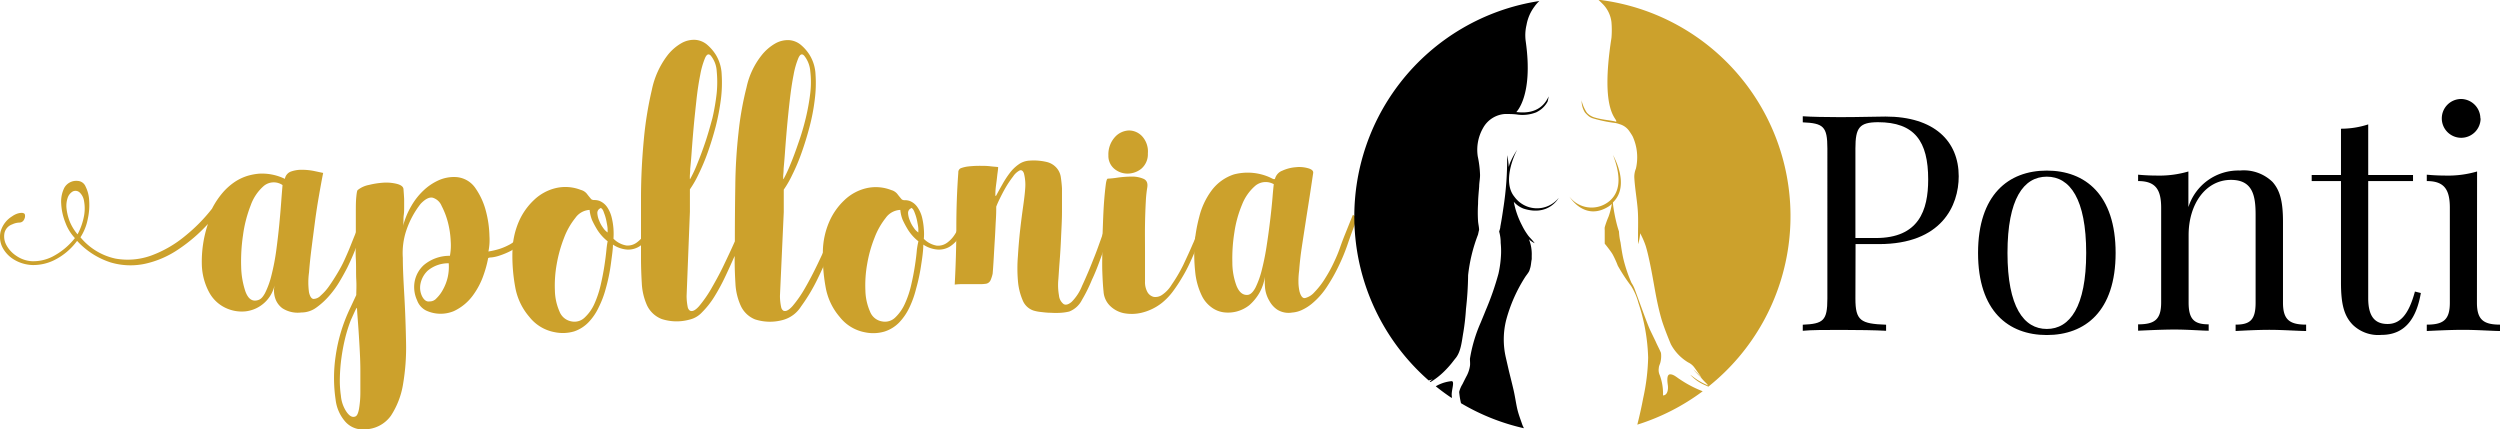 <?xml version="1.0" encoding="UTF-8"?>
<svg xmlns="http://www.w3.org/2000/svg" id="Logo_3" data-name="Logo 3" viewBox="0 0 341.46 58.64">
  <defs>
    <style>.cls-1{fill:#cca12c;}</style>
  </defs>
  <path d="M495.64,401.83c0,3,.71,3.44,4.19,3.56v.83c-1.44-.08-3.84-.12-6.08-.12s-4.15,0-5.3.12v-.83c2.81-.12,3.36-.55,3.36-3.56V381.31c0-3-.55-3.44-3.36-3.56v-.83c1.15.08,3.23.12,5.05.12,2.61,0,5.26-.08,6.25-.08,6.66,0,10,3.36,10,8.16,0,4-2.33,9.26-10.89,9.26h-3.2Zm0-20.52v12.24h2.79c5.86,0,7.15-3.76,7.15-8,0-5.21-1.85-7.82-6.87-7.82C496.19,377.75,495.64,378.46,495.64,381.31Z" transform="translate(-242.22 -361.04)"></path>
  <path d="M531.18,395.59c0,7.94-4.14,11.21-9.4,11.21s-9.39-3.27-9.39-11.21,4.14-11.25,9.39-11.25S531.18,387.63,531.18,395.59Zm-14.77,0c0,7.39,2.24,10.38,5.37,10.38s5.38-3,5.38-10.38-2.22-10.42-5.38-10.42S516.41,388.18,516.41,395.59Z" transform="translate(-242.22 -361.04)"></path>
  <path d="M552.61,385.89c1,1.13,1.43,2.61,1.43,5.44v11.05c0,2.3.87,3,3.16,3v.87c-1,0-3.16-.16-5-.16s-3.76.12-4.63.16v-.87c2,0,2.73-.67,2.73-3v-12c0-2.57-.37-4.77-3.36-4.77-3.47,0-5.79,3.31-5.79,7.54v9.19c0,2.3.74,3,2.74,3v.87c-.87,0-2.82-.16-4.64-.16s-4,.12-5,.16v-.87c2.28,0,3.15-.67,3.15-3V389.43c0-2.49-.75-3.66-3.15-3.66v-.87c.87.08,1.73.12,2.56.12a14,14,0,0,0,4.31-.56v4.87a7.16,7.16,0,0,1,7.05-5A5.64,5.64,0,0,1,552.61,385.89Z" transform="translate(-242.22 -361.04)"></path>
  <path d="M571.8,384.94v.83h-6.12v16c0,2.61,1,3.52,2.65,3.52s2.86-1.19,3.73-4.43l.81.2c-.56,3.24-2,5.72-5.37,5.72a5,5,0,0,1-3.92-1.37c-1.21-1.23-1.62-2.85-1.62-5.8V385.77h-4v-.83h4v-6.32a11.94,11.94,0,0,0,3.72-.59v6.91Z" transform="translate(-242.22 -361.04)"></path>
  <path d="M580.53,402.38c0,2.3.87,3,3.15,3v.87c-.95,0-3.11-.16-5-.16s-4.06.12-5,.16v-.87c2.28,0,3.15-.67,3.15-3V389.43c0-2.49-.75-3.66-3.15-3.66v-.87c.87.08,1.74.12,2.56.12a14,14,0,0,0,4.31-.56Zm.5-25.17a2.65,2.65,0,1,1-2.65-2.65A2.67,2.67,0,0,1,581,377.21Z" transform="translate(-242.22 -361.04)"></path>
  <path class="cls-1" d="M291.8,390.32a1.84,1.84,0,0,1,.36.25l.14.14q.1,0,0,.33c-.37.95-.78,2-1.24,3.27a35.25,35.25,0,0,1-1.4,3.27c-.26.51-.59,1.12-1,1.81a13,13,0,0,1-1.43,2,10.25,10.25,0,0,1-1.79,1.65,3.46,3.46,0,0,1-2.06.68,3.89,3.89,0,0,1-2.58-.57,2.76,2.76,0,0,1-1-1.4,3.34,3.34,0,0,1-.14-1.35c.06-.39.08-.54.08-.47a4.61,4.61,0,0,1-3.93,3.63,5.15,5.15,0,0,1-2.72-.44,4.94,4.94,0,0,1-2.25-2.06,8.41,8.41,0,0,1-1.05-3.79,16.17,16.17,0,0,1,.83-5.64,21.89,21.89,0,0,1-4.07,3.49,13.11,13.11,0,0,1-4.53,1.95,9.5,9.5,0,0,1-4.7-.19,10.67,10.67,0,0,1-4.57-2.94,8.67,8.67,0,0,1-3.08,2.61,6.45,6.45,0,0,1-3,.69,5.2,5.2,0,0,1-2.53-.74,4.24,4.24,0,0,1-1.59-1.68,3.19,3.19,0,0,1-.25-2.14,3.56,3.56,0,0,1,1.57-2.09,2.76,2.76,0,0,1,.55-.31,2.25,2.25,0,0,1,.63-.16.74.74,0,0,1,.47.08c.11.08.14.24.11.5-.11.47-.36.72-.75.74a2.47,2.47,0,0,0-1,.25,1.63,1.63,0,0,0-1.05,1.18,2.47,2.47,0,0,0,.25,1.62,4.07,4.07,0,0,0,1.35,1.48,4.19,4.19,0,0,0,2.17.75,5.84,5.84,0,0,0,2.75-.61,9.43,9.43,0,0,0,3.1-2.55,6.22,6.22,0,0,1-1.29-2.09,8,8,0,0,1-.58-2.61,4.19,4.19,0,0,1,.44-2.2,1.88,1.88,0,0,1,1.82-.91,1.23,1.23,0,0,1,1.07.77,4.74,4.74,0,0,1,.49,1.92,8.75,8.75,0,0,1-.19,2.5,7,7,0,0,1-1,2.51,8.53,8.53,0,0,0,4.78,2.91,9.48,9.48,0,0,0,4.95-.44,15.79,15.79,0,0,0,4.59-2.67,22.73,22.73,0,0,0,3.65-3.71,11.18,11.18,0,0,1,1.54-2.28,8.42,8.42,0,0,1,1.65-1.43,6.8,6.8,0,0,1,1.65-.77,7.91,7.91,0,0,1,1.59-.3,7.16,7.16,0,0,1,3.52.71,1.29,1.29,0,0,1,.83-1,4.29,4.29,0,0,1,1.48-.24,8.39,8.39,0,0,1,1.65.16l1.27.27c-.19.92-.38,2-.58,3.14s-.39,2.37-.55,3.6-.32,2.44-.47,3.63-.26,2.26-.33,3.21a9.8,9.8,0,0,0,0,2.75c.13.55.33.85.6.88a1.4,1.4,0,0,0,1-.47,6.91,6.91,0,0,0,1.18-1.34c.39-.55.76-1.14,1.13-1.76s.66-1.17.88-1.65.56-1.24.8-1.84.48-1.22.74-1.84Zm-39,2.75a8.57,8.57,0,0,0,.9-2.56,5.64,5.64,0,0,0,0-2,2,2,0,0,0-.6-1.18.84.84,0,0,0-.94-.14,1.58,1.58,0,0,0-.71.91,3.37,3.37,0,0,0-.14,1.45,7,7,0,0,0,.44,1.76A6.66,6.66,0,0,0,252.83,393.07Zm28-6.76a2.13,2.13,0,0,0-2.53.11,6.28,6.28,0,0,0-1.81,2.67,17.56,17.56,0,0,0-1.05,4.09,24.21,24.21,0,0,0-.25,4.32,11.34,11.34,0,0,0,.58,3.35c.33.9.81,1.31,1.43,1.24s.89-.39,1.24-1a11.54,11.54,0,0,0,.9-2.5,30.36,30.36,0,0,0,.64-3.33c.16-1.21.3-2.38.41-3.51s.2-2.19.27-3.16S280.77,386.82,280.81,386.31Z" transform="translate(-242.22 -361.04)"></path>
  <path class="cls-1" d="M314.83,389.33a1.26,1.26,0,0,0,.33.22,1,1,0,0,1,.17.11.76.76,0,0,1,0,.39q-.22.76-.66,1.95a7.21,7.21,0,0,1-1.21,2.11A5.65,5.65,0,0,1,312,395.3a10.46,10.46,0,0,1-1.49.63,5.44,5.44,0,0,1-1.15.27c-.31,0-.47.08-.47.11a15.15,15.15,0,0,1-.6,2.23,10.39,10.39,0,0,1-1.51,2.89,6.76,6.76,0,0,1-2.59,2.11,4.69,4.69,0,0,1-3.76-.08,2.5,2.5,0,0,1-1.24-1.4,4.32,4.32,0,0,1-.36-2.42,4.06,4.06,0,0,1,1.27-2.39,5.44,5.44,0,0,1,3.57-1.27,7.69,7.69,0,0,0,.11-2,12.37,12.37,0,0,0-.38-2.56,10.43,10.43,0,0,0-.86-2.25,1.92,1.92,0,0,0-1.23-1.13c-.48-.09-1,.18-1.63.83a12.18,12.18,0,0,0-1.95,3.6,9.73,9.73,0,0,0-.49,3.79c0,1.65.11,3.46.22,5.44s.18,4,.22,6.1a30,30,0,0,1-.41,5.72,11.12,11.12,0,0,1-1.65,4.29,4.46,4.46,0,0,1-3.55,1.87,3.16,3.16,0,0,1-2.69-1.05,5.5,5.5,0,0,1-1.32-3,20.26,20.26,0,0,1,0-5.93,22.45,22.45,0,0,1,2-6.6l.82-1.76c0-.51.05-1.21,0-2.09s0-1.83-.06-2.86,0-2.08,0-3.16,0-2.07,0-3,0-1.64.06-2.25.11-.94.22-1a3.49,3.49,0,0,1,1.51-.68,11,11,0,0,1,2-.31,6,6,0,0,1,1.84.17c.55.15.85.38.88.71q.06.78.09,1.35c0,.39,0,.75,0,1.1s0,.72-.06,1.13,0,.88-.08,1.43a10.5,10.5,0,0,1,1.1-2.67,9.17,9.17,0,0,1,1.67-2.14,7.41,7.41,0,0,1,2.09-1.41,5.12,5.12,0,0,1,2.28-.44,3.46,3.46,0,0,1,2.75,1.54,9.73,9.73,0,0,1,1.43,3.16,14.45,14.45,0,0,1,.47,3.36,7.78,7.78,0,0,1-.14,2.11,10.83,10.83,0,0,0,1.6-.38,8.42,8.42,0,0,0,1.32-.58,3.84,3.84,0,0,0,1-.79,5.78,5.78,0,0,0,1.18-2C314.22,390.91,314.5,390.14,314.83,389.33Zm-24.07,28.59c.22-.08.38-.42.49-1a13.61,13.61,0,0,0,.19-2.25q0-1.35,0-3c0-1.1-.05-2.18-.11-3.24s-.12-2.06-.19-3-.13-1.69-.16-2.28c0-.15-.1,0-.31.44l-.52,1.15a19.69,19.69,0,0,0-.77,2.42,26.16,26.16,0,0,0-.52,2.72,23.85,23.85,0,0,0-.22,2.75,14.38,14.38,0,0,0,.14,2.45,4.65,4.65,0,0,0,.74,2.17C289.94,417.87,290.35,418.1,290.76,417.92ZM303.51,397a4.36,4.36,0,0,0-2.86,1,3.35,3.35,0,0,0-1,1.81,2.68,2.68,0,0,0,.24,1.74q.42.76,1,.66a1.2,1.2,0,0,0,.94-.42,4.71,4.71,0,0,0,.9-1.21,6.37,6.37,0,0,0,.64-1.67A6.61,6.61,0,0,0,303.51,397Z" transform="translate(-242.22 -361.04)"></path>
  <path class="cls-1" d="M331.16,391.2a.55.55,0,0,0,.41.14c.13,0,.16.06.08.25a7.32,7.32,0,0,1-.88,1.87,4.09,4.09,0,0,1-1.26,1.26,2.88,2.88,0,0,1-1.62.41,4,4,0,0,1-1.95-.68c0,.62-.13,1.49-.28,2.61a23.54,23.54,0,0,1-.71,3.43A13.15,13.15,0,0,1,324,403a7.55,7.55,0,0,1-1.4,2.06,4.89,4.89,0,0,1-1.95,1.24,5.45,5.45,0,0,1-2.67.11,5.71,5.71,0,0,1-3.46-2.09,8.48,8.48,0,0,1-1.93-4.07,23.76,23.76,0,0,1-.38-4.89,10.83,10.83,0,0,1,.85-4,8.93,8.93,0,0,1,2.09-3,6.49,6.49,0,0,1,2.94-1.62,5.76,5.76,0,0,1,3.46.24,1.56,1.56,0,0,1,.83.53c.18.24.38.48.6.74a.67.67,0,0,0,.44.11,2.17,2.17,0,0,1,.66.11,2.37,2.37,0,0,1,1.08.88,4.36,4.36,0,0,1,.6,1.37,9.33,9.33,0,0,1,.25,1.57,10.06,10.06,0,0,1,0,1.35,3.22,3.22,0,0,0,1.76.93,2.07,2.07,0,0,0,1.4-.39,4.1,4.1,0,0,0,1.13-1.23A9.33,9.33,0,0,0,331.16,391.2ZM325.22,394a6.3,6.3,0,0,1-1.4-1.54,13,13,0,0,1-.74-1.37,5.31,5.31,0,0,1-.33-1.38,2.55,2.55,0,0,0-1.95,1.1,9.82,9.82,0,0,0-1.54,2.72,18.33,18.33,0,0,0-1,3.58,16.5,16.5,0,0,0-.25,3.62,7.5,7.5,0,0,0,.63,2.86,2.15,2.15,0,0,0,1.65,1.35,2,2,0,0,0,1.81-.55,5.79,5.79,0,0,0,1.3-1.84,13.89,13.89,0,0,0,.85-2.53c.22-.94.39-1.82.52-2.67s.22-1.57.28-2.2S325.19,394.1,325.22,394Zm-1-4.51a.68.68,0,0,0-.41.69,3,3,0,0,0,.25,1,4.13,4.13,0,0,0,.55,1,2.3,2.3,0,0,0,.6.61s0-.11,0-.44-.09-.7-.16-1.1a6.22,6.22,0,0,0-.33-1.13C324.58,389.67,324.42,389.48,324.23,389.44Z" transform="translate(-242.22 -361.04)"></path>
  <path class="cls-1" d="M348.75,401.43a7.42,7.42,0,0,0,.17,1.59.79.79,0,0,0,.27.44q.49.27,1.29-.63a16.07,16.07,0,0,0,1.68-2.42c.58-1,1.16-2.11,1.73-3.3s1.09-2.31,1.57-3.35.85-1.93,1.12-2.64a10.72,10.72,0,0,1,.42-1,1.68,1.68,0,0,0,.52.36c.09,0,.1.17,0,.47q-.82,1.65-1.74,3.93t-1.95,4.37a24.29,24.29,0,0,1-2.2,3.65,4.24,4.24,0,0,1-2.47,1.84,6.62,6.62,0,0,1-3.82-.08,3.64,3.64,0,0,1-1.95-1.87,8.33,8.33,0,0,1-.72-3c-.07-1.15-.11-2.32-.11-3.49V396c-.44,1-.89,2-1.37,3a26.64,26.64,0,0,1-1.48,2.69,11.68,11.68,0,0,1-1.6,2,3.32,3.32,0,0,1-1.7,1,6.62,6.62,0,0,1-3.82-.08,3.7,3.7,0,0,1-2-1.87,8.33,8.33,0,0,1-.71-3c-.07-1.15-.11-2.32-.11-3.49,0-2.6,0-5.3,0-8.08s.14-5.44.38-8a49.39,49.39,0,0,1,1.1-6.85,11.61,11.61,0,0,1,2.12-4.7,6.55,6.55,0,0,1,1.95-1.7,3.48,3.48,0,0,1,1.84-.44,2.83,2.83,0,0,1,1.6.63,6,6,0,0,1,1.26,1.46,5.56,5.56,0,0,1,.77,2.64,18.06,18.06,0,0,1-.11,3.41,30.94,30.94,0,0,1-.71,3.71c-.33,1.26-.7,2.45-1.1,3.57a28,28,0,0,1-1.27,3,13.63,13.63,0,0,1-1.15,2v1.27q0,.49,0,1c0,.34,0,.61,0,.79L336,401.43a7.69,7.69,0,0,0,.16,1.59.8.8,0,0,0,.28.44q.49.27,1.26-.6a16.74,16.74,0,0,0,1.62-2.31c.57-1,1.14-2,1.71-3.19s1.09-2.29,1.56-3.36q0-3.74.06-7.58a71.93,71.93,0,0,1,.44-7.28,42.88,42.88,0,0,1,1.1-6.19,10.59,10.59,0,0,1,2-4.29,6.55,6.55,0,0,1,1.95-1.7,3.5,3.5,0,0,1,1.84-.44,2.83,2.83,0,0,1,1.6.63,5.83,5.83,0,0,1,1.26,1.46,5.56,5.56,0,0,1,.77,2.64,17.26,17.26,0,0,1-.11,3.41,27.44,27.44,0,0,1-.71,3.71c-.33,1.26-.7,2.45-1.1,3.57a26.1,26.1,0,0,1-1.27,3,13.63,13.63,0,0,1-1.15,2v1.27q0,.49,0,1c0,.34,0,.61,0,.79Zm-12.26-17.32c0,.44-.05.8-.05,1.07s0,.38.05.3a16.41,16.41,0,0,0,.94-2c.36-.88.73-1.86,1.1-2.95s.68-2.2,1-3.38a29.15,29.15,0,0,0,.58-3.4,15.58,15.58,0,0,0,0-3,3.7,3.7,0,0,0-.79-2.09c-.3-.33-.56-.23-.8.3a11.11,11.11,0,0,0-.66,2.31c-.2,1-.38,2.16-.52,3.46s-.28,2.58-.39,3.82-.2,2.38-.27,3.38S336.53,383.71,336.49,384.11Zm12.76,0c0,.44-.06.8-.06,1.07s0,.38.06.3a18.47,18.47,0,0,0,.93-2c.37-.88.73-1.86,1.1-2.95a33.33,33.33,0,0,0,1-3.38,29.41,29.41,0,0,0,.61-3.4,12.87,12.87,0,0,0,0-3,3.86,3.86,0,0,0-.82-2.09c-.3-.33-.56-.23-.8.3a11.11,11.11,0,0,0-.66,2.31c-.2,1-.37,2.16-.52,3.46s-.28,2.58-.39,3.82-.2,2.38-.27,3.38S349.28,383.71,349.25,384.11Z" transform="translate(-242.22 -361.04)"></path>
  <path class="cls-1" d="M373.6,391.2a.54.54,0,0,0,.41.14c.13,0,.15.06.08.25a7.32,7.32,0,0,1-.88,1.87,4.2,4.2,0,0,1-1.26,1.26,2.88,2.88,0,0,1-1.62.41,4.05,4.05,0,0,1-2-.68q0,.93-.27,2.61a25,25,0,0,1-.72,3.43,13.12,13.12,0,0,1-.9,2.53,7.78,7.78,0,0,1-1.4,2.06,4.86,4.86,0,0,1-2,1.24,5.42,5.42,0,0,1-2.66.11,5.71,5.71,0,0,1-3.46-2.09,8.48,8.48,0,0,1-1.93-4.07,23.76,23.76,0,0,1-.38-4.89,10.64,10.64,0,0,1,.85-4,8.93,8.93,0,0,1,2.09-3,6.49,6.49,0,0,1,2.94-1.62,5.77,5.77,0,0,1,3.46.24,1.6,1.6,0,0,1,.83.53c.18.24.38.48.6.74a.65.65,0,0,0,.44.11,2.17,2.17,0,0,1,.66.11,2.29,2.29,0,0,1,1.07.88,4.16,4.16,0,0,1,.61,1.37,9.31,9.31,0,0,1,.24,1.57,7.55,7.55,0,0,1,0,1.35,3.25,3.25,0,0,0,1.76.93,2.09,2.09,0,0,0,1.41-.39,4.08,4.08,0,0,0,1.12-1.23A9.37,9.37,0,0,0,373.6,391.2ZM367.66,394a6.3,6.3,0,0,1-1.4-1.54,13,13,0,0,1-.74-1.37,4.61,4.61,0,0,1-.33-1.38,2.58,2.58,0,0,0-2,1.1,10.07,10.07,0,0,0-1.53,2.72,17.65,17.65,0,0,0-1,3.58,16.46,16.46,0,0,0-.24,3.62,7.5,7.5,0,0,0,.63,2.86,2.12,2.12,0,0,0,1.65,1.35,2,2,0,0,0,1.81-.55,5.93,5.93,0,0,0,1.29-1.84,13.17,13.17,0,0,0,.86-2.53c.22-.94.39-1.82.52-2.67s.22-1.57.27-2.2A11,11,0,0,1,367.66,394Zm-1-4.51a.68.68,0,0,0-.41.69,3,3,0,0,0,.25,1,4.13,4.13,0,0,0,.55,1,2.16,2.16,0,0,0,.6.61s0-.11,0-.44-.09-.7-.16-1.1a6.22,6.22,0,0,0-.33-1.13C367,389.67,366.85,389.48,366.67,389.44Z" transform="translate(-242.22 -361.04)"></path>
  <path class="cls-1" d="M394.21,389.28c.44.18.66.33.66.44s0,.06,0,.19a1.46,1.46,0,0,1-.16.36c-.19.47-.41,1.07-.66,1.78s-.53,1.48-.8,2.28-.57,1.64-.88,2.48-.63,1.65-1,2.42A20.9,20.9,0,0,1,390,402a3.27,3.27,0,0,1-1.74,1.59,6.67,6.67,0,0,1-1.12.17,10.87,10.87,0,0,1-1.4,0c-.48,0-.94-.06-1.38-.11a5.26,5.26,0,0,1-1-.2,2.43,2.43,0,0,1-1.48-1.45,8.39,8.39,0,0,1-.63-2.64,20.33,20.33,0,0,1,0-3.33q.11-1.81.3-3.54c.13-1.16.27-2.23.41-3.22s.24-1.79.28-2.42a6.25,6.25,0,0,0-.17-2.14c-.14-.37-.35-.49-.6-.38a2.45,2.45,0,0,0-.88.82,13.53,13.53,0,0,0-1,1.48c-.32.55-.59,1.08-.83,1.57s-.39.85-.47,1.07c0,.37,0,1-.05,1.79s-.08,1.7-.14,2.64-.11,1.84-.16,2.72-.1,1.54-.14,2a4.79,4.79,0,0,1-.28.88.84.84,0,0,1-.6.49,5.1,5.1,0,0,1-.88.06l-1.18,0-1.24,0a7.78,7.78,0,0,0-1,.06c.14-2.64.22-5.23.22-7.78s.09-5.05.27-7.51a.61.61,0,0,1,.33-.6,4.33,4.33,0,0,1,1.07-.25,13.82,13.82,0,0,1,1.49-.08c.53,0,1,0,1.48.06s.82.07,1.07.11c0,.33-.08.73-.13,1.21s-.11.93-.17,1.37a10.18,10.18,0,0,0-.08,1.07c0,.28,0,.36.11.25.25-.48.54-1,.85-1.54a12.84,12.84,0,0,1,1-1.54,5.39,5.39,0,0,1,1.21-1.18,2.78,2.78,0,0,1,1.48-.52,7.69,7.69,0,0,1,2.39.19,2.58,2.58,0,0,1,1.32.8,2.44,2.44,0,0,1,.58,1.26c.07.48.13,1,.16,1.54,0,.92,0,2,0,3.19s-.08,2.41-.13,3.6-.12,2.29-.2,3.3-.12,1.76-.16,2.28a8.06,8.06,0,0,0,.08,2.25,1.68,1.68,0,0,0,.63,1.18c.3.17.66.07,1.1-.3a6.49,6.49,0,0,0,1.43-2.2c.26-.55.53-1.17.83-1.87s.58-1.42.88-2.17.56-1.49.82-2.22.5-1.38.72-1.93.36-1.07.55-1.57S394.14,389.46,394.21,389.28Z" transform="translate(-242.22 -361.04)"></path>
  <path class="cls-1" d="M406.74,392v.28L405.59,395c-.26.63-.55,1.29-.88,2s-.69,1.38-1.07,2a20.9,20.9,0,0,1-1.24,1.87,8.66,8.66,0,0,1-1.48,1.54,7.21,7.21,0,0,1-2.75,1.34,5.82,5.82,0,0,1-2.48.06,3.79,3.79,0,0,1-1.86-1,3,3,0,0,1-.88-1.92c-.08-.74-.13-1.63-.17-2.7s0-2.16,0-3.3.05-2.27.09-3.4.09-2.16.16-3.05.15-1.63.22-2.18.17-.82.28-.82a11.76,11.76,0,0,0,1.34-.14,13.81,13.81,0,0,1,1.93-.14,3.9,3.9,0,0,1,1.62.31c.44.2.6.61.49,1.23a16,16,0,0,0-.19,1.85c-.05.89-.09,1.94-.11,3.13s0,2.46,0,3.82v4a2.78,2.78,0,0,0,.33,1.43,1.35,1.35,0,0,0,.86.66,1.59,1.59,0,0,0,1.15-.28,4.41,4.41,0,0,0,1.29-1.37,21.35,21.35,0,0,0,1.6-2.72c.47-1,.91-1.94,1.31-2.89a7.24,7.24,0,0,0,.33-.8c.11-.31.22-.6.33-.88l.39-1a.81.81,0,0,1,.47.11A.31.31,0,0,1,406.74,392Zm-13.13-9.73a3.51,3.51,0,0,1,.93-2.55,2.7,2.7,0,0,1,1.9-.86,2.47,2.47,0,0,1,1.81.83A3.09,3.09,0,0,1,399,382a2.6,2.6,0,0,1-.9,2.09,3,3,0,0,1-1.87.66,2.78,2.78,0,0,1-1.82-.66A2.29,2.29,0,0,1,393.61,382.24Z" transform="translate(-242.22 -361.04)"></path>
  <path class="cls-1" d="M427,390.38a2.35,2.35,0,0,1,.35.24l.14.14q.11,0,0,.33c-.37,1-.76,2-1.18,3.24a26.58,26.58,0,0,1-1.35,3.25,23.09,23.09,0,0,1-1.4,2.47,10.35,10.35,0,0,1-2.17,2.48,6.25,6.25,0,0,1-1.29.82,3.8,3.8,0,0,1-1.4.38,2.91,2.91,0,0,1-2-.38,3.34,3.34,0,0,1-1.1-1.21,4.28,4.28,0,0,1-.61-2,8.91,8.91,0,0,1,0-1.32,6.4,6.4,0,0,1-.79,2.28,6.63,6.63,0,0,1-1.35,1.63,4.77,4.77,0,0,1-1.7.85,4.66,4.66,0,0,1-1.85.11,3.6,3.6,0,0,1-1.67-.72,4.22,4.22,0,0,1-1.27-1.56,9.54,9.54,0,0,1-.9-3.3,22.76,22.76,0,0,1-.09-3.68,20.79,20.79,0,0,1,.64-3.74,10.1,10.1,0,0,1,1.67-3.6,6.22,6.22,0,0,1,3.08-2.23,7.42,7.42,0,0,1,4.84.38l.41.2c.2.09.32.1.36,0a1.62,1.62,0,0,1,1-1.09,5.37,5.37,0,0,1,1.82-.47,4.4,4.4,0,0,1,1.7.14c.5.14.73.36.69.65-.15,1-.31,2.08-.49,3.25s-.37,2.34-.55,3.52-.36,2.32-.53,3.46-.28,2.18-.35,3.13a10.51,10.51,0,0,0-.09,1.68,6.19,6.19,0,0,0,.14,1.13c.18.66.45,1,.8.9a2.52,2.52,0,0,0,1.24-.79,10.92,10.92,0,0,0,1.53-2,18.45,18.45,0,0,0,1.21-2.25,18,18,0,0,0,.75-1.82c.2-.58.43-1.19.68-1.81ZM416.2,386.2a2.23,2.23,0,0,0-2.5.19,6.51,6.51,0,0,0-1.82,2.56,15.71,15.71,0,0,0-1.07,3.87,22.48,22.48,0,0,0-.27,4.07,9.06,9.06,0,0,0,.57,3.19c.35.86.84,1.27,1.46,1.24.4,0,.78-.34,1.13-1a12.17,12.17,0,0,0,.9-2.56,33.25,33.25,0,0,0,.66-3.38c.19-1.22.34-2.39.47-3.49s.23-2.08.3-2.94S416.16,386.49,416.2,386.2Z" transform="translate(-242.22 -361.04)"></path>
  <path class="cls-1" d="M466.66,415.39c-.23,1.22-.5,2.44-.81,3.65a29.93,29.93,0,0,0,8.93-4.56,15.56,15.56,0,0,1-3.13-1.64c-.39-.24-.86-.7-1.34-.67s-.36,1-.29,1.48,0,1.38-.66,1.4a7.2,7.2,0,0,0-.44-2.76,1.67,1.67,0,0,1-.13-1c0-.25.15-.49.21-.74a3.48,3.48,0,0,0,.08-1.32c-.22-.53-.49-1-.73-1.56l-.75-1.55c-.46-1-1.81-4.81-2.13-5.65a4.13,4.13,0,0,0-.41-.78,19.63,19.63,0,0,1-1.1-3.24c-.18-.76-.29-1.53-.4-2.29a7.64,7.64,0,0,1-.21-1.49c-.08-.24-.15-.47-.22-.71a21.92,21.92,0,0,1-.61-3.11v-.16c2.48-2.4-.07-6.57,0-6.51.82,2.15,1.35,4.69-.4,6.26a3.81,3.81,0,0,1-5.53-.53s2.07,3.44,5.39,1.3a4.16,4.16,0,0,0,.39-.32,9.65,9.65,0,0,1-.44,1.72,12.23,12.23,0,0,0-.53,1.47,1.73,1.73,0,0,0,0,.39c0,.28,0,.57,0,.85s0,1,0,1,.78.95,1.08,1.46a13.15,13.15,0,0,1,.71,1.56v0A24.37,24.37,0,0,0,465,400.1a8.33,8.33,0,0,1,1,2.31,25.71,25.71,0,0,1,1.33,7.49A28.47,28.47,0,0,1,466.66,415.39Z" transform="translate(-242.22 -361.04)"></path>
  <path d="M440.46,413.1a5.3,5.3,0,0,0-2.14.7c.71.57,1.44,1.11,2.2,1.61a2.21,2.21,0,0,1,0-.25C440.38,414.49,441,413.06,440.46,413.1Z" transform="translate(-242.22 -361.04)"></path>
  <path d="M449.07,387.92c-1.7-2.06,0-5.77.38-6.44a11.22,11.22,0,0,0-1,1.85c-.06.16-.11.34-.16.51a9.62,9.62,0,0,0-.22-1.61,43.24,43.24,0,0,1-.52,7.26c-.12.84-.25,1.67-.41,2.51,0,.22-.1.45-.16.67a5.56,5.56,0,0,1,.21,1.55h0a10.89,10.89,0,0,1,.05,1.51,15,15,0,0,1-.35,2.68,38.57,38.57,0,0,1-1.74,5c-.23.58-.47,1.15-.7,1.71a20.18,20.18,0,0,0-1.46,4.92l0,0c0,.34.05.71,0,1a4.29,4.29,0,0,1-.41,1.27c-.21.39-.41.8-.61,1.2a3.72,3.72,0,0,0-.45,1.06,10.49,10.49,0,0,0,.25,1.54,29.53,29.53,0,0,0,8.59,3.42c-.06-.14-.13-.28-.19-.41-.24-.71-.51-1.39-.69-2.12s-.32-1.77-.52-2.64-.4-1.66-.61-2.5c-.15-.64-.46-2-.46-2a10.94,10.94,0,0,1,.06-5.15,20.84,20.84,0,0,1,2.64-5.92c.16-.22.31-.41.43-.61s.13-.33.19-.5c.13-.4.13-.83.22-1.24,0-.15,0-.3,0-.45a5.54,5.54,0,0,0-.38-2.27,3,3,0,0,0,.78.54c-.25-.37-.58-.67-.85-1a9,9,0,0,1-.89-1.46,11.47,11.47,0,0,1-1.11-3.2,3.35,3.35,0,0,0,1.35.94c3.45,1.1,4.81-1.51,4.78-1.47A3.8,3.8,0,0,1,449.07,387.92Z" transform="translate(-242.22 -361.04)"></path>
  <path d="M449.33,376.35c-.05,0,2.35-2.13,1.28-9.66a6.07,6.07,0,0,1,.11-2.25,5.87,5.87,0,0,1,1.09-2.51,4.67,4.67,0,0,1,.66-.75A29.77,29.77,0,0,0,437.35,413a3.21,3.21,0,0,0,.53-.15l-.38.28.11.09a10,10,0,0,0,1.88-1.47,13.16,13.16,0,0,0,1-1.1l.46-.59,0,0c.83-.91.93-2.47,1.14-3.63a31.32,31.32,0,0,0,.36-3.2,44.2,44.2,0,0,0,.29-4.6,22,22,0,0,1,1.35-5.54c.05-.21.09-.43.15-.64,0-.39-.11-.79-.14-1.19a18.72,18.72,0,0,1,0-2.37c0-.79.09-1.58.15-2.36,0-.53.13-1.08.12-1.62a14.12,14.12,0,0,0-.31-2.5,6,6,0,0,1,.72-3.88,3.7,3.7,0,0,1,3-1.92c.52,0,1.05,0,1.57.06a5.09,5.09,0,0,0,2.7-.29,4.54,4.54,0,0,0,.62-.38,3.38,3.38,0,0,0,.93-1.09,5.94,5.94,0,0,0,.14-.71l-.06.13C452.48,376.84,449.84,376.37,449.33,376.35Z" transform="translate(-242.22 -361.04)"></path>
  <path class="cls-1" d="M460.51,361c.21.18.4.37.58.55a4.19,4.19,0,0,1,1.23,2.52,12.72,12.72,0,0,1,0,2.14c-1.63,10.45.92,11,.64,11.46-.68-.21-1.85-.24-3-.6a2.29,2.29,0,0,1-1-.64,5.31,5.31,0,0,1-.71-1.61,2.23,2.23,0,0,1,0-.23,3,3,0,0,0,.44,1.8,5,5,0,0,0,.42.43,1.72,1.72,0,0,0,.67.38,18.28,18.28,0,0,0,3,.63,3.31,3.31,0,0,1,.65.17,2.4,2.4,0,0,1,1.36,1c.07.09.36.54.43.68a6.88,6.88,0,0,1,.44,4.39,2.94,2.94,0,0,0-.22,1.2.08.08,0,0,0,0,0c.08,1.48.36,3,.47,4.43s0,3.12.05,4.69a6.61,6.61,0,0,0,.28-1.49,10.76,10.76,0,0,1,.77,1.77c.19.63.34,1.28.48,1.93.29,1.33.52,2.66.76,4s.51,2.65.88,3.95,1.31,3.53,1.32,3.54a6.43,6.43,0,0,0,2.35,2.45,2.21,2.21,0,0,1,.78.61c.23.3.45.63.67.94l.37.53-.14-.14a13.86,13.86,0,0,0-1-1,0,0,0,1,0,0,0c.31.36.64.7,1,1.05a8.74,8.74,0,0,0,.83.89,3.47,3.47,0,0,0,.25.29l-.54-.25a8,8,0,0,1-1-.56c-.33-.21-.94-.7-.93-.67a5.73,5.73,0,0,0,2,1.41l.46.21A29.77,29.77,0,0,0,460.51,361Z" transform="translate(-242.22 -361.04)"></path>
</svg>
